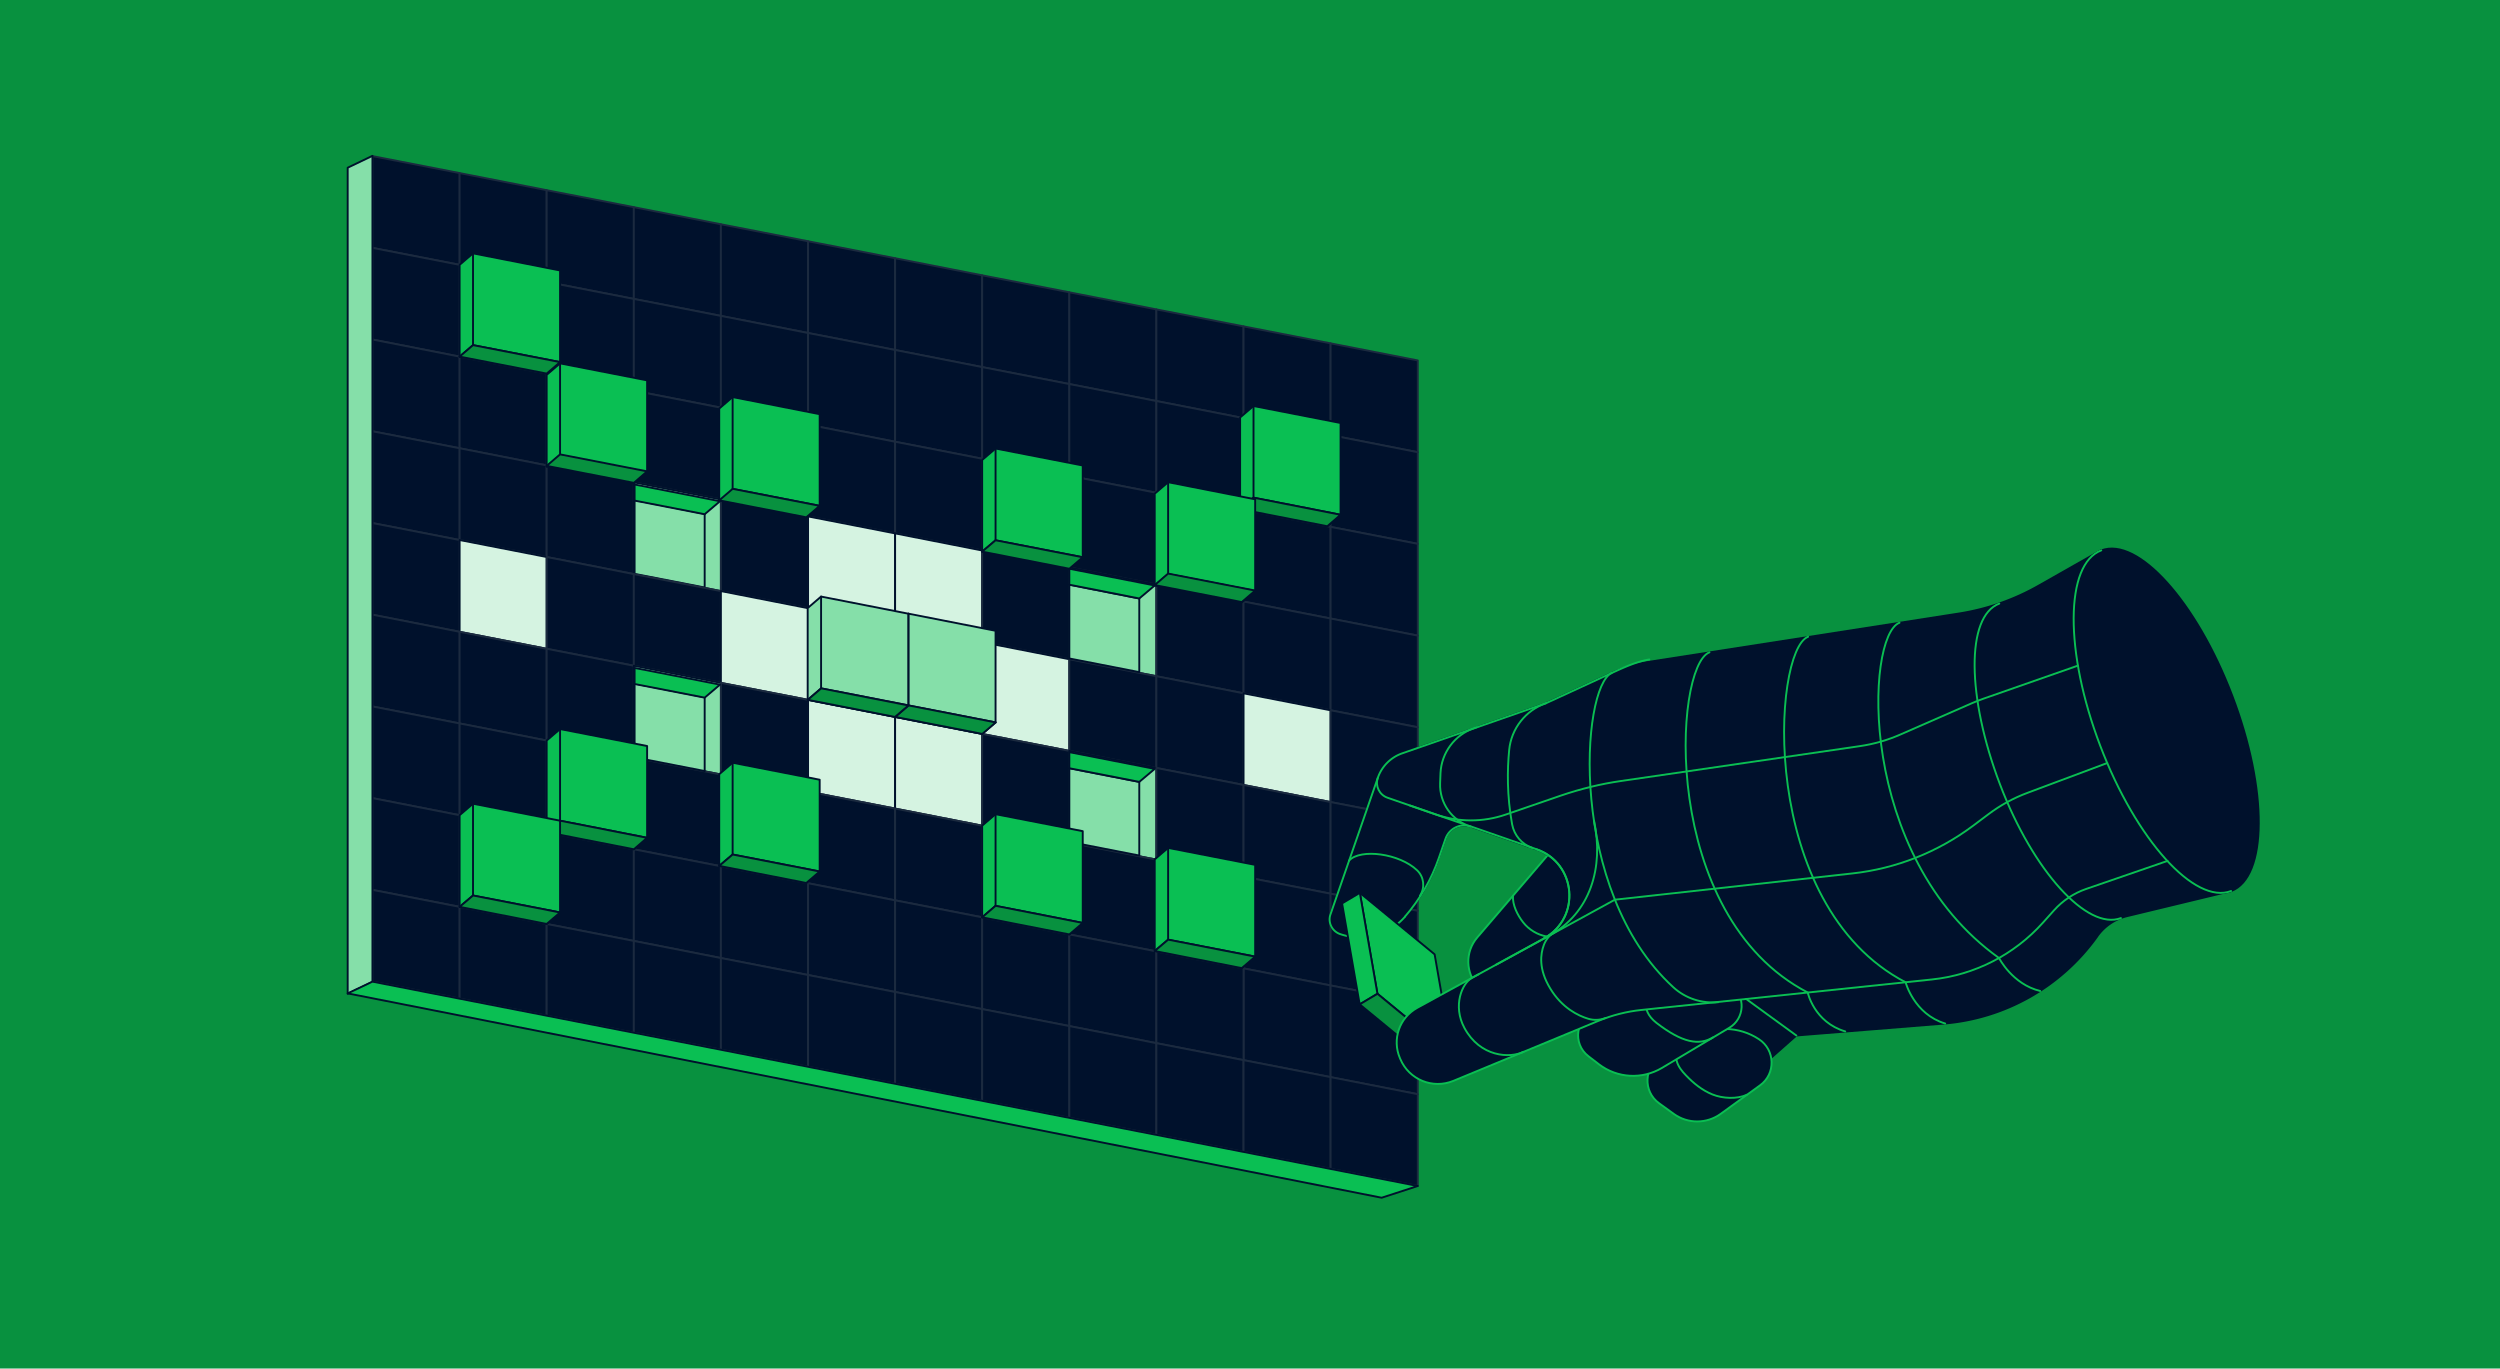 <svg xmlns="http://www.w3.org/2000/svg" xml:space="preserve" id="Layer_1" x="0" y="0" version="1.1" viewBox="0 0 1958.7 1072.2"><style>.st0{fill:#0ABF53}.st1{opacity:0.47}.st2{fill:#00112C}.st3{clip-path:url(#SVGID_00000020375834827930077530000000359499047925855675_)}.st4{fill:#00112C;stroke:#D5F3E1;stroke-width:1.5;stroke-linecap:round;stroke-linejoin:round;stroke-miterlimit:10}.st5{fill:#FFFFFF}.st7{fill:none;stroke:#000000;stroke-miterlimit:10}.st8{fill:#FFFFFF;stroke:#00112C;stroke-width:1.5;stroke-linecap:round;stroke-linejoin:round;stroke-miterlimit:10}.st11{fill:#EEF0F3;stroke:#00112C;stroke-width:1.5;stroke-linecap:round;stroke-linejoin:round;stroke-miterlimit:10}.st12{fill:#F7F7F8;stroke:#00112C;stroke-width:1.5;stroke-linecap:round;stroke-linejoin:round;stroke-miterlimit:10}.st13{fill:none;stroke:#FFFFFF;stroke-width:1.5;stroke-linecap:round;stroke-linejoin:round;stroke-miterlimit:10}.st14{fill:none;stroke:#FFFFFF;stroke-width:2;stroke-linecap:round;stroke-linejoin:round;stroke-miterlimit:10}.st15{clip-path:url(#SVGID_00000149357431102507350050000012737936696899540918_)}.st17{fill:#00112C;stroke:#FFFFFF;stroke-width:1.5;stroke-linecap:round;stroke-linejoin:round;stroke-miterlimit:10}.st21{clip-path:url(#SVGID_00000093154463413678549420000007992932739728446910_);fill:#00112C;stroke:#00112C;stroke-width:1.5;stroke-linecap:round;stroke-linejoin:round;stroke-miterlimit:10}.st22{opacity:0.4;fill:#08913F;stroke:#00112C;stroke-width:1.5;stroke-linecap:round;stroke-linejoin:round;stroke-miterlimit:10}.st23{clip-path:url(#SVGID_00000096026874434711607610000011414411538798127805_)}.st24{clip-path:url(#SVGID_00000059301159792140227060000016729525139687736495_);fill:#00112C;stroke:#00112C;stroke-width:1.5;stroke-linecap:round;stroke-linejoin:round}.st25{clip-path:url(#SVGID_00000047027136936272689060000011406341286156125362_);fill:#00112C;stroke:#00112C;stroke-width:1.5;stroke-linecap:round;stroke-linejoin:round;stroke-miterlimit:10}.st26{fill:none;stroke:#EEEFF1;stroke-width:1.5;stroke-linecap:round;stroke-linejoin:round}.st27{fill:none;stroke:#85DFA9;stroke-width:1.5;stroke-linecap:round;stroke-linejoin:round}.st28{fill:none;stroke:#08913F;stroke-width:1.5;stroke-linecap:round;stroke-linejoin:round;stroke-miterlimit:10}.st29{clip-path:url(#SVGID_00000116920823796678019900000003837286432803440825_)}.st30{clip-path:url(#SVGID_00000065059184740763083450000006514671811827759251_);fill:#00112C;stroke:#00112C;stroke-width:1.5;stroke-linecap:round;stroke-linejoin:round}.st31{clip-path:url(#SVGID_00000061431573802122507990000004142644375800667327_);fill:#00112C;stroke:#00112C;stroke-width:1.5;stroke-linecap:round;stroke-linejoin:round;stroke-miterlimit:10}.st32{clip-path:url(#SVGID_00000060011304697026944170000007430888845685221038_);fill:#00112C;stroke:#00112C;stroke-width:1.5;stroke-linecap:round;stroke-linejoin:round}.st33{clip-path:url(#SVGID_00000098936116991816949180000017944501656877587865_);fill:#00112C;stroke:#00112C;stroke-width:1.5;stroke-linecap:round;stroke-linejoin:round;stroke-miterlimit:10}.st37{fill:#BA6E4D;stroke:#000000;stroke-width:2;stroke-linecap:round;stroke-linejoin:round;stroke-miterlimit:10}.st38{fill:none;stroke:#0ABF53;stroke-width:2;stroke-linecap:round;stroke-linejoin:round;stroke-miterlimit:10}.st39{fill:none;stroke:#000000;stroke-width:2;stroke-linecap:round;stroke-linejoin:round;stroke-miterlimit:10}.st40{fill:none;stroke:#85DFA9;stroke-width:1.5;stroke-linecap:round;stroke-linejoin:round;stroke-miterlimit:10}</style><path fill="#08913F" d="M-15.3-8H1973.9V1080.2H-15.3z"/><path fill="#00112C" stroke="#1B2A3F" stroke-linecap="round" stroke-linejoin="round" stroke-miterlimit="10" stroke-width="1.5" d="M360.1 207.5 291.8 194.2 291.8 122.3 360.1 135.6z"/><path fill="#00112C" stroke="#1B2A3F" stroke-linecap="round" stroke-linejoin="round" stroke-miterlimit="10" stroke-width="1.5" d="M428.3 220.9 360.1 207.5 360.1 135.6 428.3 149z"/><path fill="#00112C" stroke="#1B2A3F" stroke-linecap="round" stroke-linejoin="round" stroke-miterlimit="10" stroke-width="1.5" d="M496.6 234.2 428.3 220.9 428.3 149 496.6 162.3z"/><path fill="#00112C" stroke="#1B2A3F" stroke-linecap="round" stroke-linejoin="round" stroke-miterlimit="10" stroke-width="1.5" d="M564.8 247.5 496.6 234.2 496.6 162.3 564.8 175.7z"/><path fill="#00112C" stroke="#1B2A3F" stroke-linecap="round" stroke-linejoin="round" stroke-miterlimit="10" stroke-width="1.5" d="M633.1 260.9 564.8 247.5 564.8 175.7 633.1 189z"/><path fill="#00112C" stroke="#1B2A3F" stroke-linecap="round" stroke-linejoin="round" stroke-miterlimit="10" stroke-width="1.5" d="M701.3 274.2 633.1 260.9 633.1 189 701.3 202.3z"/><path fill="#00112C" stroke="#1B2A3F" stroke-linecap="round" stroke-linejoin="round" stroke-miterlimit="10" stroke-width="1.5" d="M769.5 287.6 701.3 274.2 701.3 202.3 769.5 215.7z"/><path fill="#00112C" stroke="#1B2A3F" stroke-linecap="round" stroke-linejoin="round" stroke-miterlimit="10" stroke-width="1.5" d="M837.8 300.9 769.5 287.6 769.5 215.7 837.8 229z"/><path fill="#00112C" stroke="#1B2A3F" stroke-linecap="round" stroke-linejoin="round" stroke-miterlimit="10" stroke-width="1.5" d="M906 314.2 837.8 300.9 837.8 229 906 242.4z"/><path fill="#00112C" stroke="#1B2A3F" stroke-linecap="round" stroke-linejoin="round" stroke-miterlimit="10" stroke-width="1.5" d="M974.3 327.6 906 314.2 906 242.4 974.3 255.7z"/><path fill="#00112C" stroke="#1B2A3F" stroke-linecap="round" stroke-linejoin="round" stroke-miterlimit="10" stroke-width="1.5" d="M1042.5 340.9 974.3 327.6 974.3 255.7 1042.5 269z"/><path fill="#00112C" stroke="#1B2A3F" stroke-linecap="round" stroke-linejoin="round" stroke-miterlimit="10" stroke-width="1.5" d="M1110.8 354.3 1042.5 340.9 1042.5 269 1110.8 282.4z"/><path fill="#00112C" stroke="#1B2A3F" stroke-linecap="round" stroke-linejoin="round" stroke-miterlimit="10" stroke-width="1.5" d="M360.1 279.4 291.8 266 291.8 194.2 360.1 207.5z"/><path fill="#00112C" stroke="#1B2A3F" stroke-linecap="round" stroke-linejoin="round" stroke-miterlimit="10" stroke-width="1.5" d="M496.6 306.1 428.3 292.7 428.3 220.9 496.6 234.2z"/><path fill="#00112C" stroke="#1B2A3F" stroke-linecap="round" stroke-linejoin="round" stroke-miterlimit="10" stroke-width="1.5" d="M564.8 319.4 496.6 306.1 496.6 234.2 564.8 247.5z"/><path fill="#00112C" stroke="#1B2A3F" stroke-linecap="round" stroke-linejoin="round" stroke-miterlimit="10" stroke-width="1.5" d="M633.1 332.7 564.8 319.4 564.8 247.5 633.1 260.9z"/><path fill="#00112C" stroke="#1B2A3F" stroke-linecap="round" stroke-linejoin="round" stroke-miterlimit="10" stroke-width="1.5" d="M701.3 346.1 633.1 332.7 633.1 260.9 701.3 274.2z"/><path fill="#00112C" stroke="#1B2A3F" stroke-linecap="round" stroke-linejoin="round" stroke-miterlimit="10" stroke-width="1.5" d="M769.5 359.4 701.3 346.1 701.3 274.2 769.5 287.6z"/><path fill="#00112C" stroke="#1B2A3F" stroke-linecap="round" stroke-linejoin="round" stroke-miterlimit="10" stroke-width="1.5" d="M837.8 372.8 769.5 359.4 769.5 287.6 837.8 300.9z"/><path fill="#00112C" stroke="#1B2A3F" stroke-linecap="round" stroke-linejoin="round" stroke-miterlimit="10" stroke-width="1.5" d="M906 386.1 837.8 372.8 837.8 300.9 906 314.2z"/><path fill="#00112C" stroke="#1B2A3F" stroke-linecap="round" stroke-linejoin="round" stroke-miterlimit="10" stroke-width="1.5" d="M974.3 399.4 906 386.1 906 314.2 974.3 327.6z"/><path fill="#00112C" stroke="#1B2A3F" stroke-linecap="round" stroke-linejoin="round" stroke-miterlimit="10" stroke-width="1.5" d="M1110.8 426.1 1042.5 412.8 1042.5 340.9 1110.8 354.3z"/><path fill="#00112C" stroke="#1B2A3F" stroke-linecap="round" stroke-linejoin="round" stroke-miterlimit="10" stroke-width="1.5" d="M360.1 351.2 291.8 337.9 291.8 266 360.1 279.4z"/><path fill="#00112C" stroke="#1B2A3F" stroke-linecap="round" stroke-linejoin="round" stroke-miterlimit="10" stroke-width="1.5" d="M428.3 364.6 360.1 351.2 360.1 279.4 428.3 292.7z"/><path fill="#00112C" stroke="#1B2A3F" stroke-linecap="round" stroke-linejoin="round" stroke-miterlimit="10" stroke-width="1.5" d="M564.8 391.3 496.6 377.9 496.6 306.1 564.8 319.4z"/><path fill="#00112C" stroke="#1B2A3F" stroke-linecap="round" stroke-linejoin="round" stroke-miterlimit="10" stroke-width="1.5" d="M701.3 417.9 633.1 404.6 633.1 332.7 701.3 346.1z"/><path fill="#00112C" stroke="#1B2A3F" stroke-linecap="round" stroke-linejoin="round" stroke-miterlimit="10" stroke-width="1.5" d="M769.5 431.3 701.3 417.9 701.3 346.1 769.5 359.4z"/><path fill="#00112C" stroke="#1B2A3F" stroke-linecap="round" stroke-linejoin="round" stroke-miterlimit="10" stroke-width="1.5" d="M906 458 837.8 444.6 837.8 372.8 906 386.1z"/><path fill="#00112C" stroke="#1B2A3F" stroke-linecap="round" stroke-linejoin="round" stroke-miterlimit="10" stroke-width="1.5" d="M1042.5 484.6 974.3 471.3 974.3 399.4 1042.5 412.8z"/><path fill="#00112C" stroke="#1B2A3F" stroke-linecap="round" stroke-linejoin="round" stroke-miterlimit="10" stroke-width="1.5" d="M1110.8 498 1042.5 484.6 1042.5 412.8 1110.8 426.1z"/><path fill="#00112C" stroke="#1B2A3F" stroke-linecap="round" stroke-linejoin="round" stroke-miterlimit="10" stroke-width="1.5" d="M360.1 423.1 291.8 409.8 291.8 337.9 360.1 351.2z"/><path fill="#00112C" stroke="#1B2A3F" stroke-linecap="round" stroke-linejoin="round" stroke-miterlimit="10" stroke-width="1.5" d="M428.3 436.4 360.1 423.1 360.1 351.2 428.3 364.6z"/><path fill="#00112C" stroke="#1B2A3F" stroke-linecap="round" stroke-linejoin="round" stroke-miterlimit="10" stroke-width="1.5" d="M496.6 449.8 428.3 436.4 428.3 364.6 496.6 377.9z"/><path fill="#85DFA9" stroke="#00112C" stroke-linecap="round" stroke-linejoin="round" stroke-miterlimit="10" stroke-width="1.5" d="M564.8 463.1 496.6 449.8 496.6 377.9 564.8 391.3z"/><path fill="#85DFA9" stroke="#00112C" stroke-linecap="round" stroke-linejoin="round" stroke-miterlimit="10" stroke-width="1.5" d="M552.1 460.3 497.2 449.6 497.2 391.8 552.1 402.6z"/><path fill="#00112C" stroke="#1B2A3F" stroke-linecap="round" stroke-linejoin="round" stroke-miterlimit="10" stroke-width="1.5" d="M633.1 476.5 564.8 463.1 564.8 391.3 633.1 404.6z"/><path fill="#D5F3E1" stroke="#00112C" stroke-linecap="round" stroke-linejoin="round" stroke-miterlimit="10" stroke-width="1.5" d="M701.3 489.8 633.1 476.5 633.1 404.6 701.3 417.9z"/><path fill="#D5F3E1" stroke="#00112C" stroke-linecap="round" stroke-linejoin="round" stroke-miterlimit="10" stroke-width="1.5" d="M769.5 503.1 701.3 489.8 701.3 417.9 769.5 431.3z"/><path fill="#00112C" stroke="#1B2A3F" stroke-linecap="round" stroke-linejoin="round" stroke-miterlimit="10" stroke-width="1.5" d="M837.8 516.5 769.5 503.1 769.5 431.3 837.8 444.6z"/><path fill="#85DFA9" stroke="#00112C" stroke-linecap="round" stroke-linejoin="round" stroke-miterlimit="10" stroke-width="1.5" d="M906 529.8 837.8 516.5 837.8 444.6 906 458z"/><path fill="#00112C" stroke="#1B2A3F" stroke-linecap="round" stroke-linejoin="round" stroke-miterlimit="10" stroke-width="1.5" d="M974.3 543.2 906 529.8 906 458 974.3 471.3z"/><path fill="#00112C" stroke="#1B2A3F" stroke-linecap="round" stroke-linejoin="round" stroke-miterlimit="10" stroke-width="1.5" d="M1042.5 556.5 974.3 543.2 974.3 471.3 1042.5 484.6z"/><path fill="#00112C" stroke="#1B2A3F" stroke-linecap="round" stroke-linejoin="round" stroke-miterlimit="10" stroke-width="1.5" d="M1110.8 569.8 1042.5 556.5 1042.5 484.6 1110.8 498z"/><path fill="#00112C" stroke="#1B2A3F" stroke-linecap="round" stroke-linejoin="round" stroke-miterlimit="10" stroke-width="1.5" d="M360.1 495 291.8 481.6 291.8 409.8 360.1 423.1z"/><path fill="#D5F3E1" stroke="#00112C" stroke-linecap="round" stroke-linejoin="round" stroke-miterlimit="10" stroke-width="1.5" d="M428.3 508.3 360.1 495 360.1 423.1 428.3 436.4z"/><path fill="#00112C" stroke="#1B2A3F" stroke-linecap="round" stroke-linejoin="round" stroke-miterlimit="10" stroke-width="1.5" d="M496.6 521.6 428.3 508.3 428.3 436.4 496.6 449.8z"/><path fill="#00112C" stroke="#1B2A3F" stroke-linecap="round" stroke-linejoin="round" stroke-miterlimit="10" stroke-width="1.5" d="M564.8 535 496.6 521.6 496.6 449.8 564.8 463.1z"/><path fill="#D5F3E1" stroke="#00112C" stroke-linecap="round" stroke-linejoin="round" stroke-miterlimit="10" stroke-width="1.5" d="M633.1 548.3 564.8 535 564.8 463.1 633.1 476.5z"/><path fill="#85DFA9" stroke="#00112C" stroke-linecap="round" stroke-linejoin="round" stroke-miterlimit="10" stroke-width="1.5" d="M701.3 561.7 633.1 548.3 633.1 476.5 701.3 489.8z"/><path fill="#85DFA9" stroke="#00112C" stroke-linecap="round" stroke-linejoin="round" stroke-miterlimit="10" stroke-width="1.5" d="M769.5 575 701.3 561.7 701.3 489.8 769.5 503.1z"/><path fill="#D5F3E1" stroke="#00112C" stroke-linecap="round" stroke-linejoin="round" stroke-miterlimit="10" stroke-width="1.5" d="M837.8 588.3 769.5 575 769.5 503.1 837.8 516.5z"/><path fill="#00112C" stroke="#1B2A3F" stroke-linecap="round" stroke-linejoin="round" stroke-miterlimit="10" stroke-width="1.5" d="M906 601.7 837.8 588.3 837.8 516.5 906 529.8z"/><path fill="#00112C" stroke="#1B2A3F" stroke-linecap="round" stroke-linejoin="round" stroke-miterlimit="10" stroke-width="1.5" d="M974.3 615 906 601.7 906 529.8 974.3 543.2z"/><path fill="#D5F3E1" stroke="#00112C" stroke-linecap="round" stroke-linejoin="round" stroke-miterlimit="10" stroke-width="1.5" d="M1042.5 628.4 974.3 615 974.3 543.2 1042.5 556.5z"/><path fill="#00112C" stroke="#1B2A3F" stroke-linecap="round" stroke-linejoin="round" stroke-miterlimit="10" stroke-width="1.5" d="M1110.8 641.7 1042.5 628.4 1042.5 556.5 1110.8 569.8z"/><path fill="#00112C" stroke="#1B2A3F" stroke-linecap="round" stroke-linejoin="round" stroke-miterlimit="10" stroke-width="1.5" d="M360.1 566.8 291.8 553.5 291.8 481.6 360.1 495z"/><path fill="#00112C" stroke="#1B2A3F" stroke-linecap="round" stroke-linejoin="round" stroke-miterlimit="10" stroke-width="1.5" d="M428.3 580.2 360.1 566.8 360.1 495 428.3 508.3z"/><path fill="#00112C" stroke="#1B2A3F" stroke-linecap="round" stroke-linejoin="round" stroke-miterlimit="10" stroke-width="1.5" d="M496.6 593.5 428.3 580.2 428.3 508.3 496.6 521.6z"/><path fill="#85DFA9" stroke="#00112C" stroke-linecap="round" stroke-linejoin="round" stroke-miterlimit="10" stroke-width="1.5" d="M564.8 606.8 496.6 593.5 496.6 521.6 564.8 535z"/><path fill="#00112C" stroke="#1B2A3F" stroke-linecap="round" stroke-linejoin="round" stroke-miterlimit="10" stroke-width="1.5" d="M633.1 620.2 564.8 606.8 564.8 535 633.1 548.3z"/><path fill="#D5F3E1" stroke="#00112C" stroke-linecap="round" stroke-linejoin="round" stroke-miterlimit="10" stroke-width="1.5" d="M701.3 633.5 633.1 620.2 633.1 548.3 701.3 561.7z"/><path fill="#D5F3E1" stroke="#00112C" stroke-linecap="round" stroke-linejoin="round" stroke-miterlimit="10" stroke-width="1.5" d="M769.5 646.9 701.3 633.5 701.3 561.7 769.5 575z"/><path fill="#00112C" stroke="#1B2A3F" stroke-linecap="round" stroke-linejoin="round" stroke-miterlimit="10" stroke-width="1.5" d="M837.8 660.2 769.5 646.9 769.5 575 837.8 588.3z"/><path fill="#85DFA9" stroke="#00112C" stroke-linecap="round" stroke-linejoin="round" stroke-miterlimit="10" stroke-width="1.5" d="M906 673.5 837.8 660.2 837.8 588.3 906 601.7z"/><path fill="#00112C" stroke="#1B2A3F" stroke-linecap="round" stroke-linejoin="round" stroke-miterlimit="10" stroke-width="1.5" d="M974.3 686.9 906 673.5 906 601.7 974.3 615z"/><path fill="#00112C" stroke="#1B2A3F" stroke-linecap="round" stroke-linejoin="round" stroke-miterlimit="10" stroke-width="1.5" d="M1042.5 700.2 974.3 686.9 974.3 615 1042.5 628.4z"/><path fill="#00112C" stroke="#1B2A3F" stroke-linecap="round" stroke-linejoin="round" stroke-miterlimit="10" stroke-width="1.5" d="M1110.8 713.6 1042.5 700.2 1042.5 628.4 1110.8 641.7z"/><path fill="#00112C" stroke="#1B2A3F" stroke-linecap="round" stroke-linejoin="round" stroke-miterlimit="10" stroke-width="1.5" d="M360.1 638.7 291.8 625.3 291.8 553.5 360.1 566.8z"/><path fill="#00112C" stroke="#1B2A3F" stroke-linecap="round" stroke-linejoin="round" stroke-miterlimit="10" stroke-width="1.5" d="M428.3 652 360.1 638.7 360.1 566.8 428.3 580.2z"/><path fill="#00112C" stroke="#1B2A3F" stroke-linecap="round" stroke-linejoin="round" stroke-miterlimit="10" stroke-width="1.5" d="M564.8 678.7 496.6 665.4 496.6 593.5 564.8 606.8z"/><path fill="#00112C" stroke="#1B2A3F" stroke-linecap="round" stroke-linejoin="round" stroke-miterlimit="10" stroke-width="1.5" d="M701.3 705.4 633.1 692 633.1 620.2 701.3 633.5z"/><path fill="#00112C" stroke="#1B2A3F" stroke-linecap="round" stroke-linejoin="round" stroke-miterlimit="10" stroke-width="1.5" d="M769.5 718.7 701.3 705.4 701.3 633.5 769.5 646.9z"/><path fill="#00112C" stroke="#1B2A3F" stroke-linecap="round" stroke-linejoin="round" stroke-miterlimit="10" stroke-width="1.5" d="M906 745.4 837.8 732.1 837.8 660.2 906 673.5z"/><path fill="#00112C" stroke="#1B2A3F" stroke-linecap="round" stroke-linejoin="round" stroke-miterlimit="10" stroke-width="1.5" d="M1042.5 772.1 974.3 758.7 974.3 686.9 1042.5 700.2z"/><path fill="#00112C" stroke="#1B2A3F" stroke-linecap="round" stroke-linejoin="round" stroke-miterlimit="10" stroke-width="1.5" d="M1042.5 843.9 974.3 830.6 974.3 758.7 1042.5 772.1z"/><path fill="#00112C" stroke="#1B2A3F" stroke-linecap="round" stroke-linejoin="round" stroke-miterlimit="10" stroke-width="1.5" d="M1110.8 785.4 1042.5 772.1 1042.5 700.2 1110.8 713.6z"/><path fill="#00112C" stroke="#1B2A3F" stroke-linecap="round" stroke-linejoin="round" stroke-miterlimit="10" stroke-width="1.5" d="M360.1 710.5 291.8 697.2 291.8 625.3 360.1 638.7z"/><path fill="#00112C" stroke="#1B2A3F" stroke-linecap="round" stroke-linejoin="round" stroke-miterlimit="10" stroke-width="1.5" d="M496.6 737.2 428.3 723.9 428.3 652 496.6 665.4z"/><path fill="#00112C" stroke="#1B2A3F" stroke-linecap="round" stroke-linejoin="round" stroke-miterlimit="10" stroke-width="1.5" d="M564.8 750.6 496.6 737.2 496.6 665.4 564.8 678.7z"/><path fill="#00112C" stroke="#1B2A3F" stroke-linecap="round" stroke-linejoin="round" stroke-miterlimit="10" stroke-width="1.5" d="M633.1 763.9 564.8 750.6 564.8 678.7 633.1 692z"/><path fill="#00112C" stroke="#1B2A3F" stroke-linecap="round" stroke-linejoin="round" stroke-miterlimit="10" stroke-width="1.5" d="M701.3 777.2 633.1 763.9 633.1 692 701.3 705.4z"/><path fill="#00112C" stroke="#1B2A3F" stroke-linecap="round" stroke-linejoin="round" stroke-miterlimit="10" stroke-width="1.5" d="M769.5 790.6 701.3 777.2 701.3 705.4 769.5 718.7z"/><path fill="#00112C" stroke="#1B2A3F" stroke-linecap="round" stroke-linejoin="round" stroke-miterlimit="10" stroke-width="1.5" d="M837.8 803.9 769.5 790.6 769.5 718.7 837.8 732.1z"/><path fill="#00112C" stroke="#1B2A3F" stroke-linecap="round" stroke-linejoin="round" stroke-miterlimit="10" stroke-width="1.5" d="M906 817.3 837.8 803.9 837.8 732.1 906 745.4z"/><path fill="#00112C" stroke="#1B2A3F" stroke-linecap="round" stroke-linejoin="round" stroke-miterlimit="10" stroke-width="1.5" d="M974.3 830.6 906 817.3 906 745.4 974.3 758.7z"/><path fill="#00112C" stroke="#1B2A3F" stroke-linecap="round" stroke-linejoin="round" stroke-miterlimit="10" stroke-width="1.5" d="M1110.8 857.3 1042.5 843.9 1042.5 772.1 1110.8 785.4z"/><path fill="#00112C" stroke="#1B2A3F" stroke-linecap="round" stroke-linejoin="round" stroke-miterlimit="10" stroke-width="1.5" d="M360.1 782.4 291.8 769.1 291.8 697.2 360.1 710.5z"/><path fill="#00112C" stroke="#1B2A3F" stroke-linecap="round" stroke-linejoin="round" stroke-miterlimit="10" stroke-width="1.5" d="M428.3 795.8 360.1 782.4 360.1 710.5 428.3 723.9z"/><path fill="#00112C" stroke="#1B2A3F" stroke-linecap="round" stroke-linejoin="round" stroke-miterlimit="10" stroke-width="1.5" d="M496.6 809.1 428.3 795.8 428.3 723.9 496.6 737.2z"/><path fill="#00112C" stroke="#1B2A3F" stroke-linecap="round" stroke-linejoin="round" stroke-miterlimit="10" stroke-width="1.5" d="M564.8 822.4 496.6 809.1 496.6 737.2 564.8 750.6z"/><path fill="#00112C" stroke="#1B2A3F" stroke-linecap="round" stroke-linejoin="round" stroke-miterlimit="10" stroke-width="1.5" d="M633.1 835.8 564.8 822.4 564.8 750.6 633.1 763.9z"/><path fill="#00112C" stroke="#1B2A3F" stroke-linecap="round" stroke-linejoin="round" stroke-miterlimit="10" stroke-width="1.5" d="M701.3 849.1 633.1 835.8 633.1 763.9 701.3 777.2z"/><path fill="#00112C" stroke="#1B2A3F" stroke-linecap="round" stroke-linejoin="round" stroke-miterlimit="10" stroke-width="1.5" d="M769.5 862.5 701.3 849.1 701.3 777.2 769.5 790.6z"/><path fill="#00112C" stroke="#1B2A3F" stroke-linecap="round" stroke-linejoin="round" stroke-miterlimit="10" stroke-width="1.5" d="M837.8 875.8 769.5 862.5 769.5 790.6 837.8 803.9z"/><path fill="#00112C" stroke="#1B2A3F" stroke-linecap="round" stroke-linejoin="round" stroke-miterlimit="10" stroke-width="1.5" d="M906 889.1 837.8 875.8 837.8 803.9 906 817.3z"/><path fill="#00112C" stroke="#1B2A3F" stroke-linecap="round" stroke-linejoin="round" stroke-miterlimit="10" stroke-width="1.5" d="M974.3 902.5 906 889.1 906 817.3 974.3 830.6z"/><path fill="#00112C" stroke="#1B2A3F" stroke-linecap="round" stroke-linejoin="round" stroke-miterlimit="10" stroke-width="1.5" d="M1042.5 915.8 974.3 902.5 974.3 830.6 1042.5 843.9z"/><path fill="#00112C" stroke="#1B2A3F" stroke-linecap="round" stroke-linejoin="round" stroke-miterlimit="10" stroke-width="1.5" d="M1110.8 929.2 1042.5 915.8 1042.5 843.9 1110.8 857.3z"/><path fill="#0ABF53" stroke="#00112C" stroke-linecap="round" stroke-linejoin="round" stroke-miterlimit="10" stroke-width="1.5" d="M428.3 292.7 360.1 279.4 360.1 207.5 370.6 198.5 438.8 283.7z"/><path fill="#0ABF53" stroke="#00112C" stroke-linecap="round" stroke-linejoin="round" stroke-miterlimit="10" stroke-width="1.5" d="M438.8 283.7 370.6 270.4 370.6 198.5 438.8 211.9z"/><path fill="none" stroke="#00112C" stroke-linecap="round" stroke-linejoin="round" stroke-miterlimit="10" stroke-width="1.5" d="M370.6 270.4 360.1 279.4"/><path fill="#0ABF53" stroke="#00112C" stroke-linecap="round" stroke-linejoin="round" stroke-miterlimit="10" stroke-width="1.5" d="M1039.9 412.3 971.6 398.9 971.6 327.1 982.1 318.1 1050.3 403.3z"/><path fill="#0ABF53" stroke="#00112C" stroke-linecap="round" stroke-linejoin="round" stroke-miterlimit="10" stroke-width="1.5" d="M1050.3 403.3 982.1 389.9 982.1 318.1 1050.3 331.4z"/><path fill="none" stroke="#00112C" stroke-linecap="round" stroke-linejoin="round" stroke-miterlimit="10" stroke-width="1.5" d="M982.1 389.9 971.6 398.9"/><path fill="#0ABF53" stroke="#00112C" stroke-linecap="round" stroke-linejoin="round" stroke-miterlimit="10" stroke-width="1.5" d="M837.8 445.6 769.5 432.2 769.5 360.4 780 351.4 848.3 436.6z"/><path fill="#0ABF53" stroke="#00112C" stroke-linecap="round" stroke-linejoin="round" stroke-miterlimit="10" stroke-width="1.5" d="M848.3 436.6 780 423.3 780 351.4 848.3 364.7z"/><path fill="none" stroke="#00112C" stroke-linecap="round" stroke-linejoin="round" stroke-miterlimit="10" stroke-width="1.5" d="M780 423.3 769.5 432.2"/><path fill="#0ABF53" stroke="#00112C" stroke-linecap="round" stroke-linejoin="round" stroke-miterlimit="10" stroke-width="1.5" d="M631.7 405.3 563.5 392 563.5 320.1 574 311.1 642.2 396.3z"/><path fill="#0ABF53" stroke="#00112C" stroke-linecap="round" stroke-linejoin="round" stroke-miterlimit="10" stroke-width="1.5" d="M642.2 396.3 574 383 574 311.1 642.2 324.5z"/><path fill="#08913F" stroke="#00112C" stroke-linecap="round" stroke-linejoin="round" stroke-miterlimit="10" stroke-width="1.5" d="M563.5 392 574 383 642.2 396.3 631.7 405.3 563.5 392"/><path fill="#85DFA9" stroke="#00112C" stroke-linecap="round" stroke-linejoin="round" stroke-miterlimit="10" stroke-width="1.5" d="M769.5 575 701.3 561.7 701.3 489.8 711.8 480.8 780 566z"/><path fill="#85DFA9" stroke="#00112C" stroke-linecap="round" stroke-linejoin="round" stroke-miterlimit="10" stroke-width="1.5" d="M780 566 711.8 552.7 711.8 480.8 780 494.2z"/><path fill="#85DFA9" stroke="#00112C" stroke-linecap="round" stroke-linejoin="round" stroke-miterlimit="10" stroke-width="1.5" d="M711.8 552.7 701.3 561.7"/><path fill="#85DFA9" stroke="#00112C" stroke-linecap="round" stroke-linejoin="round" stroke-miterlimit="10" stroke-width="1.5" d="M701.1 561.6 632.8 548.3 632.8 476.4 643.3 467.4 711.6 552.6z"/><path fill="#85DFA9" stroke="#00112C" stroke-linecap="round" stroke-linejoin="round" stroke-miterlimit="10" stroke-width="1.5" d="M711.6 552.6 643.3 539.3 643.3 467.4 711.6 480.8z"/><path fill="#85DFA9" stroke="#00112C" stroke-linecap="round" stroke-linejoin="round" stroke-miterlimit="10" stroke-width="1.5" d="M643.3 539.3 632.8 548.3"/><path fill="#0ABF53" stroke="#00112C" stroke-linecap="round" stroke-linejoin="round" stroke-miterlimit="10" stroke-width="1.5" d="M496.6 378.9 428.3 365.5 428.3 293.7 438.8 284.7 507 369.9z"/><path fill="#0ABF53" stroke="#00112C" stroke-linecap="round" stroke-linejoin="round" stroke-miterlimit="10" stroke-width="1.5" d="M507 369.9 438.8 356.6 438.8 284.7 507 298z"/><path fill="none" stroke="#00112C" stroke-linecap="round" stroke-linejoin="round" stroke-miterlimit="10" stroke-width="1.5" d="M438.8 356.6 428.3 365.5"/><path fill="#0ABF53" stroke="#00112C" stroke-linecap="round" stroke-linejoin="round" stroke-miterlimit="10" stroke-width="1.5" d="M972.9 758.5 904.7 745.1 904.7 673.3 915.2 664.3 983.4 749.5z"/><path fill="#0ABF53" stroke="#00112C" stroke-linecap="round" stroke-linejoin="round" stroke-miterlimit="10" stroke-width="1.5" d="M983.4 749.5 915.2 736.2 915.2 664.3 983.4 677.6z"/><path fill="none" stroke="#00112C" stroke-linecap="round" stroke-linejoin="round" stroke-miterlimit="10" stroke-width="1.5" d="M915.2 736.2 904.7 745.1"/><path fill="#0ABF53" stroke="#00112C" stroke-linecap="round" stroke-linejoin="round" stroke-miterlimit="10" stroke-width="1.5" d="M631.7 691.8 563.5 678.4 563.5 606.6 574 597.6 642.2 682.8z"/><path fill="#0ABF53" stroke="#00112C" stroke-linecap="round" stroke-linejoin="round" stroke-miterlimit="10" stroke-width="1.5" d="M642.2 682.8 574 669.5 574 597.6 642.2 610.9z"/><path fill="none" stroke="#00112C" stroke-linecap="round" stroke-linejoin="round" stroke-miterlimit="10" stroke-width="1.5" d="M574 669.5 563.5 678.4"/><path fill="#85DFA9" stroke="#00112C" stroke-linecap="round" stroke-linejoin="round" stroke-miterlimit="10" stroke-width="1.5" d="M552.1 604.1 497.2 593.4 497.2 535.6 552.1 546.3z"/><path fill="#85DFA9" stroke="#00112C" stroke-linecap="round" stroke-linejoin="round" stroke-miterlimit="10" stroke-width="1.5" d="M892.6 670.3 837.8 659.6 837.8 601.9 892.6 612.6z"/><path fill="#85DFA9" stroke="#00112C" stroke-linecap="round" stroke-linejoin="round" stroke-miterlimit="10" stroke-width="1.5" d="M892.6 526.6 837.8 515.9 837.8 458.1 892.6 468.9z"/><path fill="#0ABF53" stroke="#00112C" stroke-linecap="round" stroke-linejoin="round" stroke-miterlimit="10" stroke-width="1.5" d="M892.6 468.9 904.7 458.7 837.8 445.6 837.8 458.1z"/><path fill="#0ABF53" stroke="#00112C" stroke-linecap="round" stroke-linejoin="round" stroke-miterlimit="10" stroke-width="1.5" d="M837.8 732.1 769.5 718.7 769.5 646.9 780 637.9 848.3 723.1z"/><path fill="#0ABF53" stroke="#00112C" stroke-linecap="round" stroke-linejoin="round" stroke-miterlimit="10" stroke-width="1.5" d="M848.3 723.1 780 709.7 780 637.9 848.3 651.2z"/><path fill="none" stroke="#00112C" stroke-linecap="round" stroke-linejoin="round" stroke-miterlimit="10" stroke-width="1.5" d="M780 709.7 769.5 718.7"/><path fill="#0ABF53" stroke="#00112C" stroke-linecap="round" stroke-linejoin="round" stroke-miterlimit="10" stroke-width="1.5" d="M496.6 665.4 428.3 652 428.3 580.2 438.8 571.2 507 656.4z"/><path fill="#0ABF53" stroke="#00112C" stroke-linecap="round" stroke-linejoin="round" stroke-miterlimit="10" stroke-width="1.5" d="M507 656.4 438.8 643 438.8 571.2 507 584.5z"/><path fill="none" stroke="#00112C" stroke-linecap="round" stroke-linejoin="round" stroke-miterlimit="10" stroke-width="1.5" d="M438.8 643 428.3 652"/><path fill="#0ABF53" stroke="#00112C" stroke-linecap="round" stroke-linejoin="round" stroke-miterlimit="10" stroke-width="1.5" d="M892.6 612.6 904.7 602.4 837.8 589.3 837.8 601.9z"/><path fill="#0ABF53" stroke="#00112C" stroke-linecap="round" stroke-linejoin="round" stroke-miterlimit="10" stroke-width="1.5" d="M552.1 546.6 564.1 536.4 497.2 523.3 497.2 535.9z"/><path fill="#0ABF53" stroke="#00112C" stroke-linecap="round" stroke-linejoin="round" stroke-miterlimit="10" stroke-width="1.5" d="M552.1 402.9 564.1 392.7 497.2 379.6 497.2 392.2z"/><path fill="#08913F" stroke="#00112C" stroke-linecap="round" stroke-linejoin="round" stroke-miterlimit="10" stroke-width="1.5" d="M360.1 279.4 370.6 270.4 438.8 283.7 428.3 292.7 360.1 279.4"/><path fill="#08913F" stroke="#00112C" stroke-linecap="round" stroke-linejoin="round" stroke-miterlimit="10" stroke-width="1.5" d="M428.3 365 438.8 356 507 369.3 496.6 378.3 428.3 365"/><path fill="#08913F" stroke="#00112C" stroke-linecap="round" stroke-linejoin="round" stroke-miterlimit="10" stroke-width="1.5" d="M428.3 652 438.8 643 507 656.4 496.6 665.4 428.3 652"/><path fill="#0ABF53" stroke="#00112C" stroke-linecap="round" stroke-linejoin="round" stroke-miterlimit="10" stroke-width="1.5" d="M428.3 723.9 360.1 710.5 360.1 638.7 370.6 629.7 438.8 714.9z"/><path fill="#0ABF53" stroke="#00112C" stroke-linecap="round" stroke-linejoin="round" stroke-miterlimit="10" stroke-width="1.5" d="M438.8 714.9 370.6 701.6 370.6 629.7 438.8 643z"/><path fill="none" stroke="#00112C" stroke-linecap="round" stroke-linejoin="round" stroke-miterlimit="10" stroke-width="1.5" d="M370.6 701.6 360.1 710.5"/><path fill="#08913F" stroke="#00112C" stroke-linecap="round" stroke-linejoin="round" stroke-miterlimit="10" stroke-width="1.5" d="M360.1 710.5 370.6 701.6 438.8 714.9 428.3 723.9 360.1 710.5"/><path fill="#08913F" stroke="#00112C" stroke-linecap="round" stroke-linejoin="round" stroke-miterlimit="10" stroke-width="1.5" d="M563.5 678.4 574 669.5 642.2 682.8 631.7 691.8 563.5 678.4"/><path fill="#08913F" stroke="#00112C" stroke-linecap="round" stroke-linejoin="round" stroke-miterlimit="10" stroke-width="1.5" d="M769.5 718.7 780 709.7 848.3 723.1 837.8 732.1 769.5 718.7"/><path fill="#08913F" stroke="#00112C" stroke-linecap="round" stroke-linejoin="round" stroke-miterlimit="10" stroke-width="1.5" d="M904.7 745.1 915.2 736.2 983.4 749.5 972.9 758.5 904.7 745.1"/><path fill="#08913F" stroke="#00112C" stroke-linecap="round" stroke-linejoin="round" stroke-miterlimit="10" stroke-width="1.5" d="M769.5 432.2 780 423.3 848.3 436.6 837.8 445.6 769.5 432.2"/><path fill="#08913F" stroke="#00112C" stroke-linecap="round" stroke-linejoin="round" stroke-miterlimit="10" stroke-width="1.5" d="M971.6 398.9 982.1 389.9 1050.3 403.3 1039.9 412.3 971.6 398.9"/><path fill="#0ABF53" stroke="#00112C" stroke-linecap="round" stroke-linejoin="round" stroke-miterlimit="10" stroke-width="1.5" d="M972.9 472 904.7 458.7 904.7 386.8 915.2 377.8 983.4 463z"/><path fill="#0ABF53" stroke="#00112C" stroke-linecap="round" stroke-linejoin="round" stroke-miterlimit="10" stroke-width="1.5" d="M983.4 463 915.2 449.7 915.2 377.8 983.4 391.2z"/><path fill="none" stroke="#00112C" stroke-linecap="round" stroke-linejoin="round" stroke-miterlimit="10" stroke-width="1.5" d="M915.2 449.7 904.7 458.7"/><path fill="#08913F" stroke="#00112C" stroke-linecap="round" stroke-linejoin="round" stroke-miterlimit="10" stroke-width="1.5" d="M904.7 458.4 915.2 449.4 983.4 462.7 972.9 471.7 904.7 458.4"/><path fill="#08913F" stroke="#00112C" stroke-linecap="round" stroke-linejoin="round" stroke-miterlimit="10" stroke-width="1.5" d="M701.4 561.7 711.9 552.7 780.1 566 769.6 575 701.4 561.7"/><path fill="#08913F" stroke="#00112C" stroke-linecap="round" stroke-linejoin="round" stroke-miterlimit="10" stroke-width="1.5" d="M632.9 548.3 643.4 539.3 711.7 552.7 701.2 561.7 632.9 548.3"/><path fill="#85DFA9" stroke="#00112C" stroke-linecap="round" stroke-linejoin="round" stroke-miterlimit="10" stroke-width="1.5" d="M272.4 778.6 291.8 769.3 291.8 122.1 272.4 131.4z"/><path fill="#0ABF53" stroke="#00112C" stroke-linecap="round" stroke-linejoin="round" stroke-miterlimit="10" stroke-width="1.5" d="M272.4 778.3 291.8 769.1 1110.8 929.2 1082.5 938.4z"/><path fill="#00112C" stroke="#0ABF53" stroke-linecap="round" stroke-linejoin="round" stroke-miterlimit="10" stroke-width="1.5" d="m1216.3 665.7-58.9 68.8c-9.7 11.3-9.3 28.1 1 39h0l136.4-70.2z"/><path fill="#00112C" stroke="#00112C" stroke-linecap="round" stroke-linejoin="round" stroke-miterlimit="10" stroke-width="1.5" d="M1407.4 811.3 1382.3 833.5 1306.8 824.9 1340.1 762.4z"/><path fill="#00112C" stroke="#00112C" stroke-linecap="round" stroke-linejoin="round" stroke-miterlimit="10" stroke-width="1.5" d="m1748 698.1-81.6 19.7c-9.3 2.3-17.5 7.8-23.1 15.6l-.6.9c-28.2 39.1-72.1 63.9-120.2 67.7-53.3 4.3-115.2 9.3-115.2 9.3l-118.2-86-83.9 12.4 4.6-2.5c28.9-16.1 25.2-58.8-6-69.7l-51.5-17.9c-8.2-2.8-17.1 1.5-19.9 9.7l-5.2 15c-5.8 16.8-14.8 32.4-26.5 45.9v0a46.99 46.99 0 0 1-50.9 13.6h0c-6.3-2.2-9.7-9.1-7.5-15.4l37.1-107c3.1-9 10.2-16.1 19.2-19.2l112.5-39.2 51.5-23.7c9.2-4.2 18.9-7.1 28.8-8.7l243.3-37.9c22.3-3.5 43.7-11 63.2-22.2l48.1-27.3z"/><path fill="#00112C" stroke="#0ABF53" stroke-linecap="round" stroke-linejoin="round" stroke-miterlimit="10" stroke-width="1.5" d="m1301.5 827.8 24.7-14.7c16.1-9.6 36.3-9.2 51.9 1.1v0c12.8 8.4 13.3 27.1.9 36.1l-30.9 22.4c-10.9 7.9-25.7 7.9-36.6.1l-11.6-8.4c-12.8-9.2-12-28.6 1.6-36.6"/><path fill="none" stroke="#0ABF53" stroke-linecap="round" stroke-linejoin="round" stroke-miterlimit="10" stroke-width="1.5" d="M1049.9 731.8c-6.3-2.2-9.7-9.1-7.5-15.4l37.1-107c3.1-9 10.2-16.1 19.2-19.2l112.5-39.2 51.5-23.7c9.2-4.2 19.5-9 29.5-10.6M1100.8 718.2a46.99 46.99 0 0 1-50.9 13.6h0"/><path fill="none" stroke="#0ABF53" stroke-linecap="round" stroke-linejoin="round" stroke-miterlimit="10" stroke-width="1.5" d="M1209.9 735.1c28.9-16.1 25.2-58.8-6-69.7l-51.5-17.9c-8.2-2.8-17.1 1.5-19.9 9.7l-5.2 15c-5.8 16.8-14.8 32.4-26.5 45.9M1318.1 819c-4.1 2.1-5.6 7.5-4.5 12s4.1 8.2 7.3 11.5c5.9 6.2 12.8 11.8 20.8 15s19.2 3.8 27 .2"/><path fill="#00112C" stroke="#0ABF53" stroke-linecap="round" stroke-linejoin="round" stroke-miterlimit="10" stroke-width="1.5" d="m1302.1 836.7 52.7-31.4c12.3-7.3 13.1-24.8 1.5-33.2l-18.3-13.3-88.1 32.9c-15.3 5.7-18.3 26-5.3 35.9l8.2 6.3c14.3 10.9 33.8 12 49.3 2.8"/><path fill="none" stroke="#0ABF53" stroke-linecap="round" stroke-linejoin="round" stroke-miterlimit="10" stroke-width="1.5" d="M1295.8 774.5c-5.4 3.5-11.9 16.1 2 26.9 20.3 15.7 33.4 17.9 44.3 11.4"/><ellipse cx="1697.2" cy="564.7" fill="#00112C" stroke="#00112C" stroke-linecap="round" stroke-linejoin="round" stroke-miterlimit="10" stroke-width="1.5" rx="55.3" ry="142.8" transform="rotate(-20.862 1697.165 564.666)"/><path fill="#0ABF53" stroke="#00112C" stroke-linecap="round" stroke-linejoin="round" stroke-miterlimit="10" stroke-width="1.5" d="M1124 747.7 1137.8 826.8 1079.2 778.6 1065.4 699.5z"/><path fill="#0ABF53" stroke="#00112C" stroke-linecap="round" stroke-linejoin="round" stroke-miterlimit="10" stroke-width="1.5" d="M1065.4 699.5 1051.5 707.8 1065.3 786.9 1079.2 778.6z"/><path fill="#08913F" stroke="#00112C" stroke-linecap="round" stroke-linejoin="round" stroke-miterlimit="10" stroke-width="1.5" d="M1137.8 826.8 1123.9 835.1 1065.3 786.9 1079.2 778.6z"/><path fill="#00112C" stroke="#0ABF53" stroke-linecap="round" stroke-linejoin="round" stroke-miterlimit="10" stroke-width="1.5" d="M1248.9 643.1c7.8 36.6-2.9 72.4-35.2 90l-103.3 56.5c-14 7.7-19.9 24.7-13.6 39.4l.3.7c6.9 16.3 25.5 23.8 41.7 17.1 33.4-13.8 87-36 113.6-47 10.7-4.4 22-7.3 33.5-8.5l227.7-23.9c33.5-3.5 64.5-19.4 87-44.5l8.7-9.7c6.8-7.6 15.5-13.4 25.1-16.7l63.8-22"/><path fill="none" stroke="#0ABF53" stroke-linecap="round" stroke-linejoin="round" stroke-miterlimit="10" stroke-width="1.5" d="M1661.7 719.3c-26.3 10-68.9-36.8-94.8-104.9s-26.8-131.5-.5-141.5M1488.2 487.9c-26.6 10.1-33.9 182.8 78 262.7 0 0 10.5 20.6 32.2 25.8M1416.6 498.9c-28 10.7-39.9 210.1 76.4 270.7 0 0 6.6 25 31 32.3M1339.3 511.1c-28 10.7-39.4 206 77 266.5 0 0 5 23.3 29.4 30.5M1262.8 527.2c-24.1 11.1-34.7 170.2 48.1 246.2 9.5 8.8 22.4 13 35.3 11.8h0M1217.5 730.5c-3.6 2.4-6.4 5.8-7.9 9.8-2.7 7.1-4.3 19 5 34.2 9.2 15.2 21.8 21.3 29.8 23.7 4.4 1.3 9.2 1.1 13.5-.6h0M1158.5 763.3l-5.2 2.8c-8 4.4-15.2 22-6 39.2 12.3 23 35.7 24 46.3 18.8M1211.3 550.9c-16 5.6-27.3 19.9-28.9 36.8-1.5 15.3-1.8 35.6 2.3 58.1 1.6 8.6 7.6 15.7 15.8 18.5h0M1156.9 569.8l-2.1.7c-15.1 5.3-25.5 19.3-26.2 35.3l-.3 7.8c-.6 15.5 9.2 29.4 24 34h0l-65.2-22.6c-6.4-2.2-9.8-9.2-7.6-15.6h0M1112.5 701.8c4.2-6.4 3.2-14.8-2.3-20-13.6-13-44.2-17.3-53.3-7.5"/><path fill="none" stroke="#0ABF53" stroke-linecap="round" stroke-linejoin="round" stroke-miterlimit="10" stroke-width="1.5" d="m1172.2 755.8 93-50.9 186.3-20.6c34.2-3.8 66.8-16.7 94.3-37.3l12-9c9.4-7.1 19.8-12.8 30.9-16.9l62.3-23.3M1628 521.5l-74 25.9c-3.2 1.1-6.3 2.4-9.4 3.7l-55.5 24.3c-10.2 4.5-21 7.6-32.1 9.2l-187 27.3c-16 2.3-31.7 6.2-47 11.4l-43.3 14.9c-17.7 6.1-37 6.1-54.8-.1l-20.2-7M1185.4 701.8c-.5 7.2 3.5 15.2 8 20.9s11.1 9.7 18.3 11"/><path fill="none" stroke="#0ABF53" stroke-linecap="round" stroke-linejoin="round" stroke-miterlimit="10" stroke-width="1.5" d="M1748 698.1c-28.5 10.9-74.4-40.1-102.5-113.8s-27.7-142.3.8-153.1M1209.9 735.1c28.9-16.1 25.2-58.8-6-69.7"/><path fill="none" stroke="#0ABF53" stroke-linecap="round" stroke-linejoin="round" stroke-miterlimit="10" stroke-width="1.5" d="M1407.4 811.3 1368.1 782.7"/></svg>
